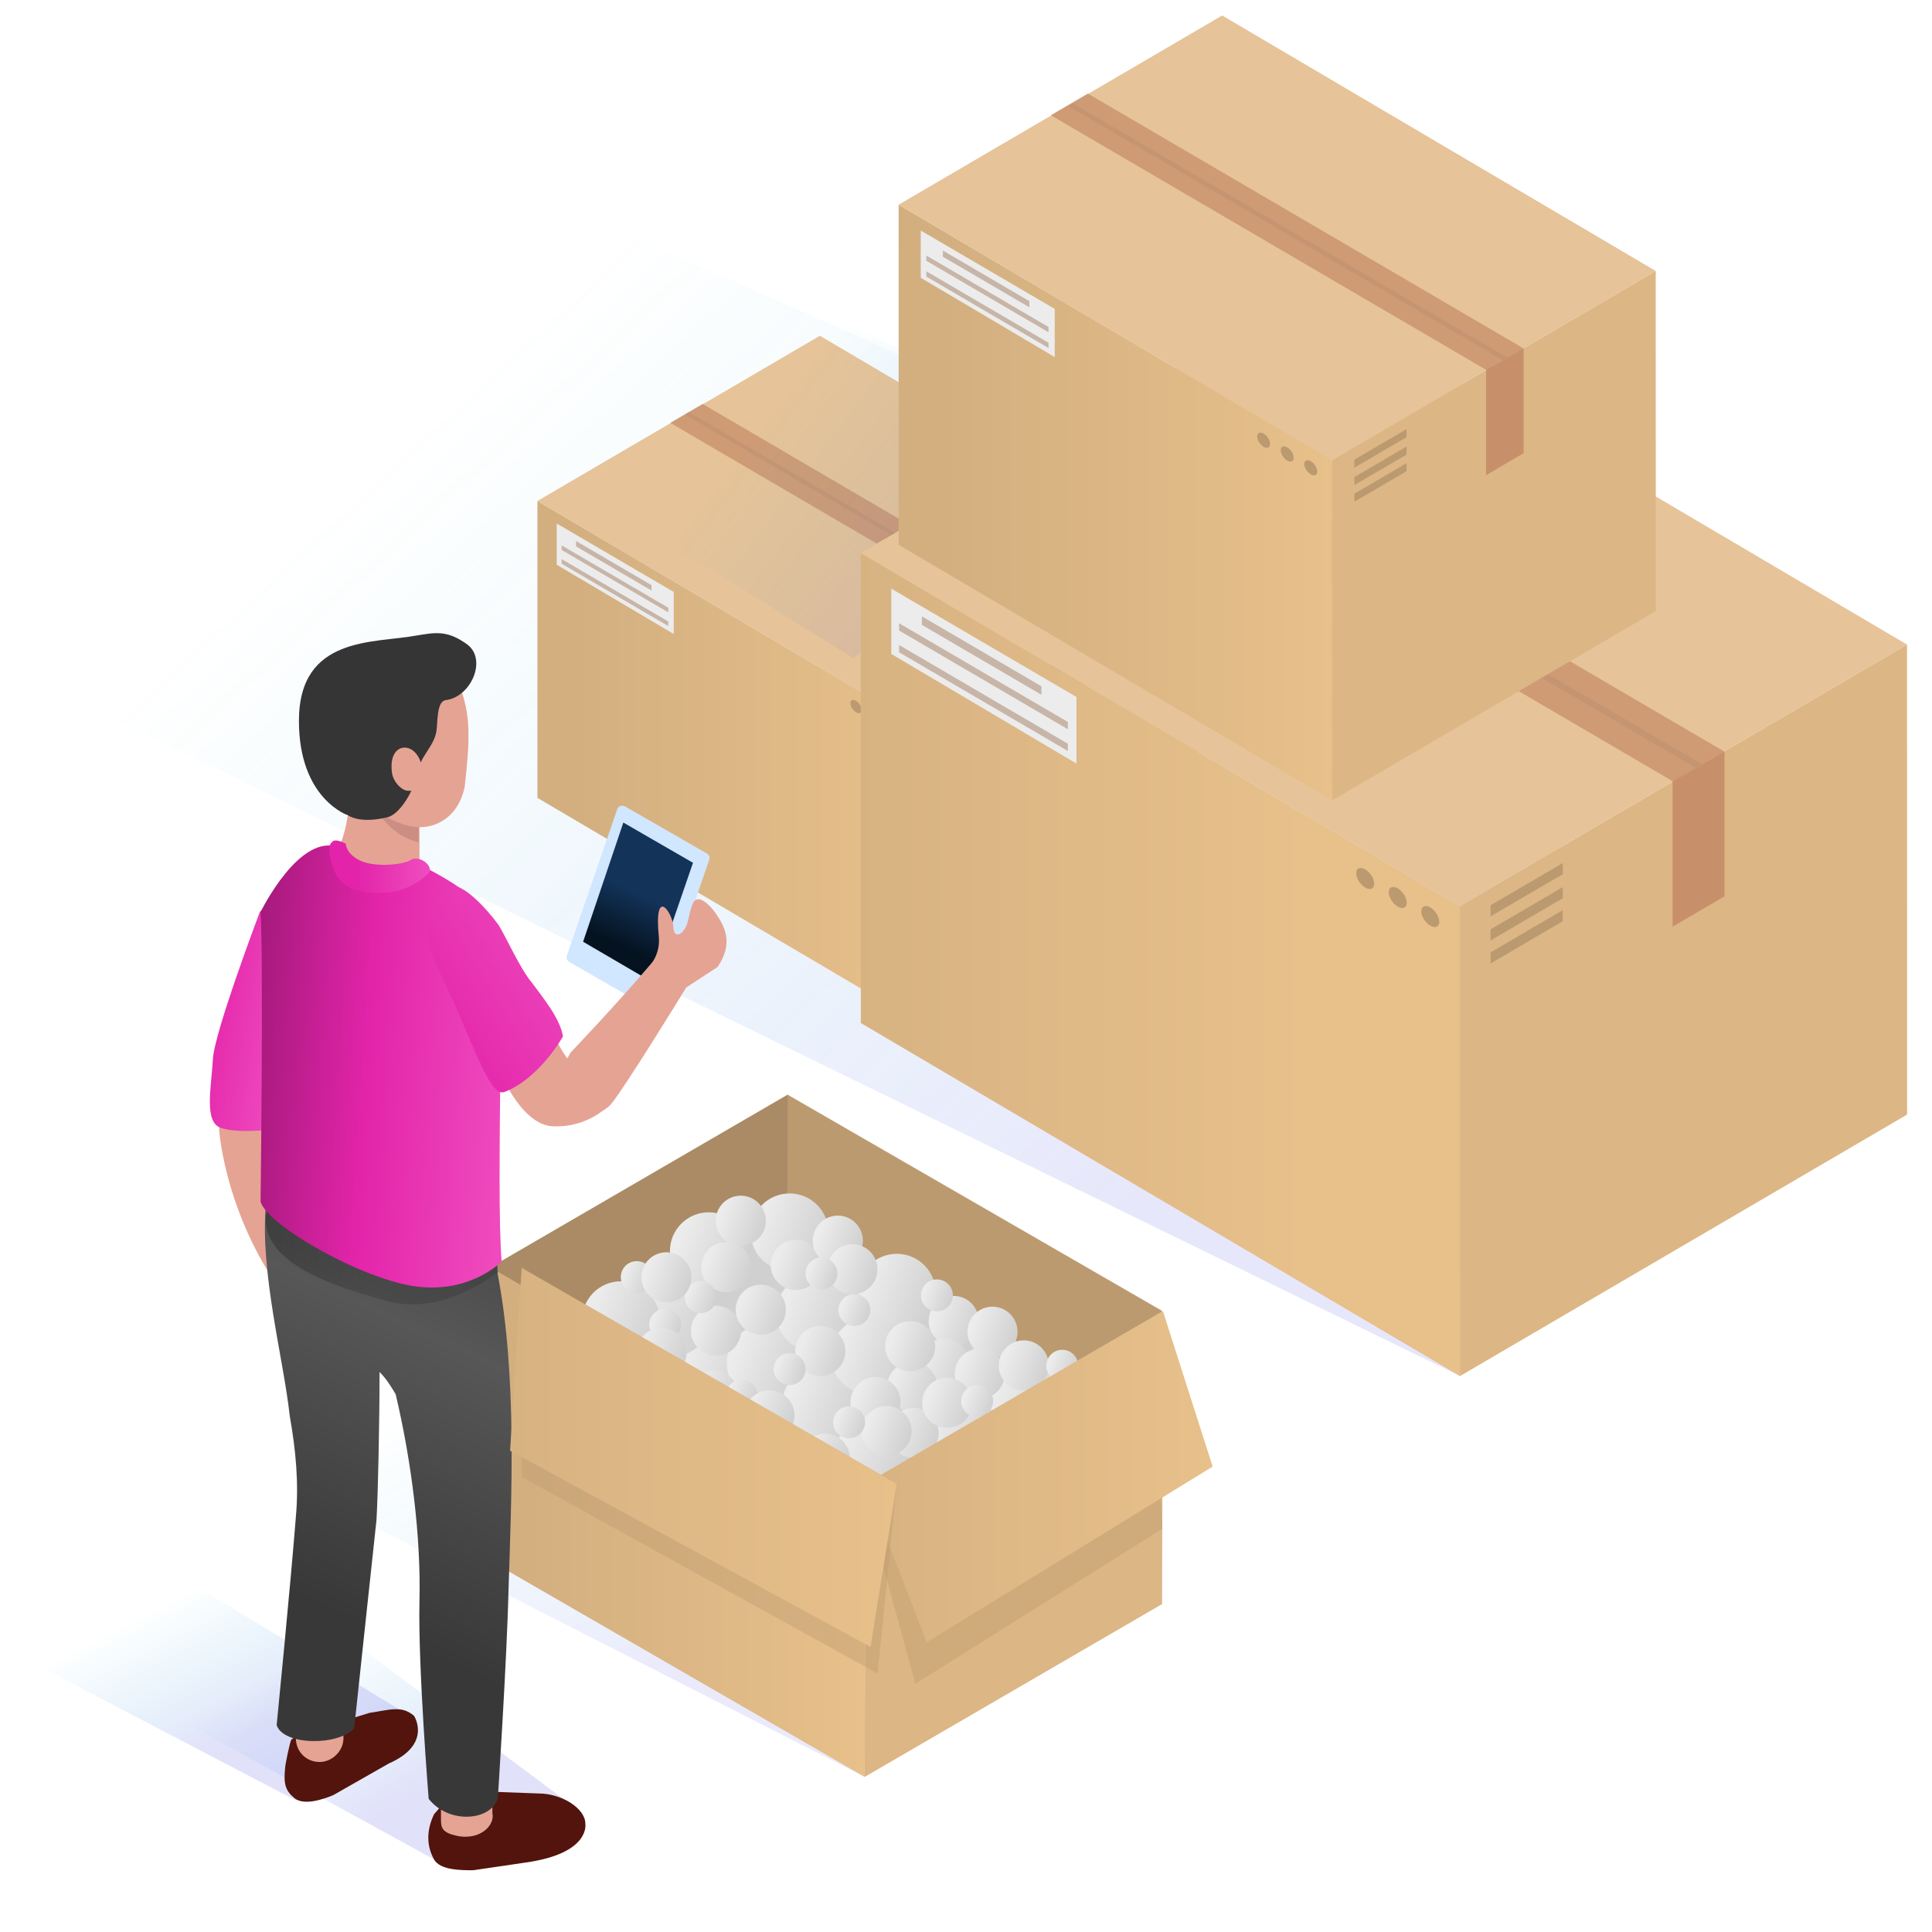 <svg width="200" height="200" viewBox="0 0 200 200" fill="none" xmlns="http://www.w3.org/2000/svg">
<g clip-path="url(#clip0)">
<path opacity="0.8" d="M164.968 68.496L54.538 19.638L-5.566 65.899L151.133 142.455L164.968 68.496Z" fill="url(#paint0_linear)"/>
<path d="M55.633 51.86L55.637 82.598L94.819 105.69L94.814 74.952L55.633 51.86Z" fill="url(#paint1_linear)"/>
<path d="M94.814 74.953L94.819 105.691L124.062 88.587L124.057 57.85L94.814 74.953Z" fill="#DCB684"/>
<path d="M55.633 51.861L94.814 74.953L124.057 57.85L84.875 34.758L55.633 51.861Z" fill="#E6C398"/>
<path opacity="0.7" d="M72.729 41.815L112.115 64.85V74.312L108.728 76.293V66.782L69.384 43.77L72.729 41.815Z" fill="#C48B67"/>
<path opacity="0.2" d="M110.249 65.926L70.918 42.921L71.335 42.677L110.666 65.682L110.249 65.926Z" fill="#A37F65"/>
<path d="M57.632 58.463L69.74 65.63V61.276L57.632 54.194V58.463Z" fill="#ECECEC"/>
<path opacity="0.5" d="M112.115 64.851V74.313L108.728 76.294V66.782L112.115 64.851Z" fill="#C48B67"/>
<path d="M92.37 75.636C92.533 76.016 92.893 76.324 93.174 76.324C93.456 76.324 93.552 76.016 93.389 75.636C93.226 75.256 92.866 74.947 92.585 74.947C92.304 74.948 92.208 75.256 92.37 75.636Z" fill="#BC9A70"/>
<path d="M90.242 74.391C90.405 74.771 90.765 75.079 91.046 75.079C91.327 75.079 91.424 74.771 91.261 74.391C91.098 74.011 90.738 73.703 90.457 73.703C90.176 73.703 90.079 74.011 90.242 74.391Z" fill="#BC9A70"/>
<path d="M88.113 73.146C88.275 73.526 88.636 73.835 88.917 73.835C89.198 73.835 89.295 73.527 89.132 73.146C88.969 72.766 88.609 72.458 88.328 72.458C88.047 72.458 87.951 72.766 88.113 73.146Z" fill="#BC9A70"/>
<path opacity="0.5" d="M58.14 56.456L69.18 62.913V63.388L58.14 56.93V56.456ZM58.14 57.879L69.18 64.336V64.811L58.14 58.354V57.879ZM59.635 56.007L67.448 60.577V61.132L59.635 56.562V56.007Z" fill="#A37F65"/>
<path d="M101.541 72.14L96.822 74.9V75.626L101.541 72.866V72.14Z" fill="#BC9A70"/>
<path d="M101.541 73.714L96.822 76.474V77.2L101.541 74.44V73.714Z" fill="#BC9A70"/>
<path d="M101.541 75.219L96.822 77.979V78.705L101.541 75.945V75.219Z" fill="#BC9A70"/>
<path opacity="0.5" d="M119.246 47.688L78.752 29.689L53.005 46.188L88.299 68.106L119.246 47.688Z" fill="url(#paint2_linear)"/>
<path d="M89.102 57.246L89.11 105.902L151.132 142.454L151.125 93.798L89.102 57.246Z" fill="url(#paint3_linear)"/>
<path d="M151.125 93.798L151.132 142.454L197.422 115.38L197.415 66.725L151.125 93.798Z" fill="#DCB684"/>
<path d="M89.102 57.246L151.125 93.798L197.415 66.725L135.392 30.172L89.102 57.246Z" fill="#E6C398"/>
<path opacity="0.7" d="M116.165 41.343L178.511 77.808V92.786L173.149 95.921V80.865L110.871 44.439L116.165 41.343Z" fill="#C48B67"/>
<path opacity="0.2" d="M175.557 79.509L113.298 43.094L113.958 42.708L176.217 79.123L175.557 79.509Z" fill="#A37F65"/>
<path d="M92.268 67.697L111.434 79.043V72.15L92.268 60.94V67.697Z" fill="#ECECEC"/>
<path opacity="0.5" d="M178.511 77.807V92.786L173.149 95.921V80.865L178.511 77.807Z" fill="#C48B67"/>
<path d="M147.256 94.88C147.513 95.482 148.083 95.97 148.529 95.97C148.975 95.97 149.127 95.482 148.87 94.88C148.613 94.278 148.043 93.79 147.597 93.79C147.151 93.79 146.999 94.278 147.256 94.88Z" fill="#BC9A70"/>
<path d="M143.887 92.908C144.144 93.51 144.714 93.998 145.16 93.998C145.606 93.998 145.758 93.51 145.501 92.908C145.244 92.306 144.674 91.818 144.228 91.818C143.782 91.818 143.629 92.306 143.887 92.908Z" fill="#BC9A70"/>
<path d="M140.518 90.939C140.775 91.541 141.345 92.029 141.791 92.029C142.237 92.029 142.389 91.541 142.132 90.939C141.875 90.337 141.305 89.849 140.859 89.849C140.413 89.849 140.26 90.337 140.518 90.939Z" fill="#BC9A70"/>
<path opacity="0.5" d="M93.072 64.518L110.547 74.739V75.49L93.072 65.269V64.518ZM93.072 66.772L110.547 76.993V77.744L93.072 67.523V66.772ZM95.438 63.809L107.805 71.042V71.921L95.438 64.688V63.809Z" fill="#A37F65"/>
<path d="M161.773 89.346L154.303 93.715V94.864L161.773 90.495V89.346Z" fill="#BC9A70"/>
<path d="M161.773 91.837L154.303 96.206V97.355L161.773 92.986V91.837Z" fill="#BC9A70"/>
<path d="M161.773 94.22L154.303 98.589V99.738L161.773 95.369V94.22Z" fill="#BC9A70"/>
<path d="M93.025 21.192L93.03 56.399L137.91 82.849L137.904 47.641L93.025 21.192Z" fill="url(#paint4_linear)"/>
<path d="M137.904 47.642L137.91 82.85L171.405 63.259L171.4 28.052L137.904 47.642Z" fill="#DCB684"/>
<path d="M93.025 21.193L137.904 47.642L171.4 28.052L126.52 1.602L93.025 21.193Z" fill="#E6C398"/>
<path opacity="0.7" d="M112.607 9.686L157.721 36.071V46.91L153.841 49.178V38.283L108.776 11.925L112.607 9.686Z" fill="#C48B67"/>
<path opacity="0.2" d="M155.583 37.302L110.533 10.953L111.01 10.673L156.061 37.023L155.583 37.302Z" fill="#A37F65"/>
<path d="M95.315 28.754L109.184 36.964V31.977L95.315 23.865V28.754Z" fill="#ECECEC"/>
<path opacity="0.5" d="M157.721 36.07V46.908L153.841 49.177V38.283L157.721 36.07Z" fill="#C48B67"/>
<path d="M135.105 48.424C135.291 48.86 135.704 49.213 136.026 49.213C136.349 49.213 136.459 48.86 136.273 48.424C136.087 47.988 135.674 47.635 135.352 47.635C135.029 47.635 134.919 47.988 135.105 48.424Z" fill="#BC9A70"/>
<path d="M132.667 46.998C132.853 47.434 133.266 47.787 133.588 47.787C133.91 47.787 134.021 47.434 133.835 46.998C133.649 46.562 133.236 46.209 132.914 46.209C132.591 46.209 132.481 46.562 132.667 46.998Z" fill="#BC9A70"/>
<path d="M130.229 45.572C130.415 46.008 130.828 46.361 131.15 46.361C131.472 46.361 131.583 46.008 131.397 45.572C131.211 45.136 130.798 44.783 130.476 44.783C130.153 44.783 130.043 45.137 130.229 45.572Z" fill="#BC9A70"/>
<path opacity="0.5" d="M95.897 26.454L108.542 33.85V34.394L95.897 26.998V26.454ZM95.897 28.085L108.542 35.481V36.025L95.897 28.629V28.085ZM97.61 25.941L106.559 31.175V31.811L97.61 26.577V25.941Z" fill="#A37F65"/>
<path d="M145.609 44.421L140.203 47.583V48.414L145.609 45.252V44.421Z" fill="#BC9A70"/>
<path d="M145.609 46.223L140.203 49.385V50.216L145.609 47.054V46.223Z" fill="#BC9A70"/>
<path d="M145.609 47.946L140.203 51.108V51.939L145.609 48.777V47.946Z" fill="#BC9A70"/>
<path d="M67.413 104.459L58.921 99.572C58.681 99.412 58.601 99.171 58.681 98.931L63.888 83.79C63.968 83.47 64.369 83.309 64.689 83.47L73.181 88.357C73.421 88.517 73.501 88.758 73.421 88.998L68.214 104.139C68.053 104.539 67.733 104.699 67.413 104.459Z" fill="#D1E6FF"/>
<path d="M67.493 101.655L60.363 97.489L64.528 85.151L71.739 89.317L67.493 101.655Z" fill="url(#paint5_linear)"/>
<path opacity="0.7" d="M98.865 130.531L55.361 104.398L11.891 144.366L89.508 183.944L98.865 130.531Z" fill="url(#paint6_linear)"/>
<path d="M120.262 135.68L120.176 166.008L81.434 143.639L81.52 113.312L120.262 135.68Z" fill="#BC9A70"/>
<path d="M81.543 113.312L81.457 143.639L50.669 161.531L50.755 131.204L81.543 113.312Z" fill="#AA8B65"/>
<path d="M120.168 147.49L89.38 165.382L50.637 143.014L81.425 125.122L120.168 147.49Z" fill="#D0D0D0"/>
<path d="M73.565 147.287C75.785 147.287 77.585 145.487 77.585 143.267C77.585 141.047 75.785 139.247 73.565 139.247C71.345 139.247 69.545 141.047 69.545 143.267C69.545 145.487 71.345 147.287 73.565 147.287Z" fill="url(#paint7_linear)"/>
<path d="M79.256 145.116C81.476 145.116 83.276 143.316 83.276 141.096C83.276 138.876 81.476 137.076 79.256 137.076C77.036 137.076 75.236 138.876 75.236 141.096C75.236 143.316 77.036 145.116 79.256 145.116Z" fill="url(#paint8_linear)"/>
<path d="M84.947 149.517C87.167 149.517 88.967 147.717 88.967 145.497C88.967 143.276 87.167 141.477 84.947 141.477C82.727 141.477 80.927 143.276 80.927 145.497C80.927 147.717 82.727 149.517 84.947 149.517Z" fill="url(#paint9_linear)"/>
<path d="M84.36 139.953C86.58 139.953 88.38 138.153 88.38 135.933C88.38 133.713 86.58 131.913 84.36 131.913C82.14 131.913 80.34 133.713 80.34 135.933C80.34 138.153 82.14 139.953 84.36 139.953Z" fill="url(#paint10_linear)"/>
<path d="M92.841 137.833C95.061 137.833 96.861 136.033 96.861 133.813C96.861 131.593 95.061 129.793 92.841 129.793C90.621 129.793 88.821 131.593 88.821 133.813C88.821 136.033 90.621 137.833 92.841 137.833Z" fill="url(#paint11_linear)"/>
<path d="M81.738 131.584C83.958 131.584 85.758 129.784 85.758 127.564C85.758 125.344 83.958 123.544 81.738 123.544C79.518 123.544 77.718 125.344 77.718 127.564C77.718 129.784 79.518 131.584 81.738 131.584Z" fill="url(#paint12_linear)"/>
<path d="M69.519 140.455C71.739 140.455 73.539 138.655 73.539 136.435C73.539 134.215 71.739 132.415 69.519 132.415C67.299 132.415 65.499 134.215 65.499 136.435C65.499 138.655 67.299 140.455 69.519 140.455Z" fill="url(#paint13_linear)"/>
<path d="M73.369 133.537C75.589 133.537 77.389 131.737 77.389 129.517C77.389 127.297 75.589 125.497 73.369 125.497C71.149 125.497 69.349 127.297 69.349 129.517C69.349 131.737 71.149 133.537 73.369 133.537Z" fill="url(#paint14_linear)"/>
<path d="M64.274 140.679C66.494 140.679 68.294 138.879 68.294 136.659C68.294 134.438 66.494 132.639 64.274 132.639C62.054 132.639 60.254 134.438 60.254 136.659C60.254 138.879 62.054 140.679 64.274 140.679Z" fill="url(#paint15_linear)"/>
<path d="M90.051 144.353C92.271 144.353 94.071 142.554 94.071 140.333C94.071 138.113 92.271 136.313 90.051 136.313C87.831 136.313 86.031 138.113 86.031 140.333C86.031 142.554 87.831 144.353 90.051 144.353Z" fill="url(#paint16_linear)"/>
<path d="M99.672 152.407C101.892 152.407 103.692 150.607 103.692 148.387C103.692 146.167 101.892 144.367 99.672 144.367C97.452 144.367 95.652 146.167 95.652 148.387C95.652 150.607 97.452 152.407 99.672 152.407Z" fill="url(#paint17_linear)"/>
<path d="M90.051 155.257C92.271 155.257 94.071 153.457 94.071 151.237C94.071 149.017 92.271 147.217 90.051 147.217C87.831 147.217 86.031 149.017 86.031 151.237C86.031 153.457 87.831 155.257 90.051 155.257Z" fill="url(#paint18_linear)"/>
<path d="M106.443 148.701C108.663 148.701 110.463 146.901 110.463 144.681C110.463 142.461 108.663 140.661 106.443 140.661C104.223 140.661 102.423 142.461 102.423 144.681C102.423 146.901 104.223 148.701 106.443 148.701Z" fill="url(#paint19_linear)"/>
<path d="M84.915 142.458C86.347 142.458 87.509 141.296 87.509 139.864C87.509 138.431 86.347 137.27 84.915 137.27C83.482 137.27 82.321 138.431 82.321 139.864C82.321 141.296 83.482 142.458 84.915 142.458Z" fill="url(#paint20_linear)"/>
<path d="M81.74 143.377C82.652 143.377 83.392 142.638 83.392 141.725C83.392 140.813 82.652 140.073 81.74 140.073C80.828 140.073 80.088 140.813 80.088 141.725C80.088 142.638 80.828 143.377 81.74 143.377Z" fill="url(#paint21_linear)"/>
<path d="M88.441 137.261C89.353 137.261 90.093 136.521 90.093 135.609C90.093 134.697 89.353 133.957 88.441 133.957C87.528 133.957 86.789 134.697 86.789 135.609C86.789 136.521 87.528 137.261 88.441 137.261Z" fill="url(#paint22_linear)"/>
<path d="M74.12 140.346C75.552 140.346 76.714 139.185 76.714 137.752C76.714 136.32 75.552 135.158 74.12 135.158C72.687 135.158 71.526 136.32 71.526 137.752C71.526 139.185 72.687 140.346 74.12 140.346Z" fill="url(#paint23_linear)"/>
<path d="M73.897 147.097C75.33 147.097 76.491 145.936 76.491 144.503C76.491 143.071 75.33 141.909 73.897 141.909C72.464 141.909 71.303 143.071 71.303 144.503C71.303 145.936 72.464 147.097 73.897 147.097Z" fill="url(#paint24_linear)"/>
<path d="M75.18 133.762C76.613 133.762 77.774 132.601 77.774 131.168C77.774 129.736 76.613 128.574 75.18 128.574C73.747 128.574 72.586 129.736 72.586 131.168C72.586 132.601 73.747 133.762 75.18 133.762Z" fill="url(#paint25_linear)"/>
<path d="M76.686 128.964C78.118 128.964 79.28 127.803 79.28 126.37C79.28 124.938 78.118 123.776 76.686 123.776C75.253 123.776 74.092 124.938 74.092 126.37C74.092 127.803 75.253 128.964 76.686 128.964Z" fill="url(#paint26_linear)"/>
<path d="M78.755 138.175C80.188 138.175 81.349 137.014 81.349 135.581C81.349 134.149 80.188 132.987 78.755 132.987C77.322 132.987 76.161 134.149 76.161 135.581C76.161 137.014 77.322 138.175 78.755 138.175Z" fill="url(#paint27_linear)"/>
<path d="M82.377 133.539C83.81 133.539 84.971 132.377 84.971 130.945C84.971 129.512 83.81 128.351 82.377 128.351C80.944 128.351 79.783 129.512 79.783 130.945C79.783 132.377 80.944 133.539 82.377 133.539Z" fill="url(#paint28_linear)"/>
<path d="M86.729 131.028C88.162 131.028 89.323 129.866 89.323 128.434C89.323 127.001 88.162 125.84 86.729 125.84C85.296 125.84 84.135 127.001 84.135 128.434C84.135 129.866 85.296 131.028 86.729 131.028Z" fill="url(#paint29_linear)"/>
<path d="M98.725 139.341C100.157 139.341 101.319 138.18 101.319 136.747C101.319 135.315 100.157 134.153 98.725 134.153C97.292 134.153 96.131 135.315 96.131 136.747C96.131 138.18 97.292 139.341 98.725 139.341Z" fill="url(#paint30_linear)"/>
<path d="M97.777 143.749C99.21 143.749 100.371 142.587 100.371 141.155C100.371 139.722 99.21 138.561 97.777 138.561C96.344 138.561 95.183 139.722 95.183 141.155C95.183 142.587 96.344 143.749 97.777 143.749Z" fill="url(#paint31_linear)"/>
<path d="M102.742 140.457C104.175 140.457 105.336 139.295 105.336 137.863C105.336 136.43 104.175 135.269 102.742 135.269C101.309 135.269 100.148 136.43 100.148 137.863C100.148 139.295 101.309 140.457 102.742 140.457Z" fill="url(#paint32_linear)"/>
<path d="M88.24 133.99C89.673 133.99 90.834 132.828 90.834 131.396C90.834 129.963 89.673 128.802 88.24 128.802C86.807 128.802 85.646 129.963 85.646 131.396C85.646 132.828 86.807 133.99 88.24 133.99Z" fill="url(#paint33_linear)"/>
<path d="M94.435 146.152C95.867 146.152 97.029 144.99 97.029 143.558C97.029 142.125 95.867 140.964 94.435 140.964C93.002 140.964 91.841 142.125 91.841 143.558C91.841 144.99 93.002 146.152 94.435 146.152Z" fill="url(#paint34_linear)"/>
<path d="M90.638 147.739C92.071 147.739 93.232 146.577 93.232 145.145C93.232 143.712 92.071 142.551 90.638 142.551C89.205 142.551 88.044 143.712 88.044 145.145C88.044 146.577 89.205 147.739 90.638 147.739Z" fill="url(#paint35_linear)"/>
<path d="M85.393 153.597C86.825 153.597 87.987 152.436 87.987 151.003C87.987 149.571 86.825 148.409 85.393 148.409C83.96 148.409 82.799 149.571 82.799 151.003C82.799 152.436 83.96 153.597 85.393 153.597Z" fill="url(#paint36_linear)"/>
<path d="M94.577 150.927C96.01 150.927 97.171 149.766 97.171 148.333C97.171 146.901 96.01 145.739 94.577 145.739C93.144 145.739 91.983 146.901 91.983 148.333C91.983 149.766 93.144 150.927 94.577 150.927Z" fill="url(#paint37_linear)"/>
<path d="M91.778 150.732C93.21 150.732 94.372 149.571 94.372 148.138C94.372 146.705 93.21 145.544 91.778 145.544C90.345 145.544 89.184 146.705 89.184 148.138C89.184 149.571 90.345 150.732 91.778 150.732Z" fill="url(#paint38_linear)"/>
<path d="M94.221 141.948C95.654 141.948 96.815 140.786 96.815 139.354C96.815 137.921 95.654 136.76 94.221 136.76C92.788 136.76 91.627 137.921 91.627 139.354C91.627 140.786 92.788 141.948 94.221 141.948Z" fill="url(#paint39_linear)"/>
<path d="M101.419 144.798C102.852 144.798 104.013 143.637 104.013 142.204C104.013 140.772 102.852 139.61 101.419 139.61C99.986 139.61 98.825 140.772 98.825 142.204C98.825 143.637 99.986 144.798 101.419 144.798Z" fill="url(#paint40_linear)"/>
<path d="M98.05 147.81C99.482 147.81 100.644 146.649 100.644 145.216C100.644 143.783 99.482 142.622 98.05 142.622C96.617 142.622 95.456 143.783 95.456 145.216C95.456 146.649 96.617 147.81 98.05 147.81Z" fill="url(#paint41_linear)"/>
<path d="M105.98 143.943C107.413 143.943 108.574 142.782 108.574 141.349C108.574 139.916 107.413 138.755 105.98 138.755C104.547 138.755 103.386 139.916 103.386 141.349C103.386 142.782 104.547 143.943 105.98 143.943Z" fill="url(#paint42_linear)"/>
<path d="M85.037 133.485C85.949 133.485 86.689 132.745 86.689 131.833C86.689 130.92 85.949 130.181 85.037 130.181C84.125 130.181 83.385 130.92 83.385 131.833C83.385 132.745 84.125 133.485 85.037 133.485Z" fill="url(#paint43_linear)"/>
<path d="M72.539 135.931C73.451 135.931 74.191 135.191 74.191 134.279C74.191 133.367 73.451 132.627 72.539 132.627C71.627 132.627 70.887 133.367 70.887 134.279C70.887 135.191 71.627 135.931 72.539 135.931Z" fill="url(#paint44_linear)"/>
<path d="M101.152 146.675C102.064 146.675 102.804 145.935 102.804 145.023C102.804 144.111 102.064 143.371 101.152 143.371C100.24 143.371 99.5 144.111 99.5 145.023C99.5 145.935 100.24 146.675 101.152 146.675Z" fill="url(#paint45_linear)"/>
<path d="M96.989 135.75C97.901 135.75 98.641 135.011 98.641 134.098C98.641 133.186 97.901 132.446 96.989 132.446C96.076 132.446 95.337 133.186 95.337 134.098C95.337 135.011 96.076 135.75 96.989 135.75Z" fill="url(#paint46_linear)"/>
<path d="M109.966 143.036C110.878 143.036 111.618 142.297 111.618 141.384C111.618 140.472 110.878 139.732 109.966 139.732C109.054 139.732 108.314 140.472 108.314 141.384C108.314 142.297 109.054 143.036 109.966 143.036Z" fill="url(#paint47_linear)"/>
<path d="M87.894 148.887C88.806 148.887 89.546 148.147 89.546 147.235C89.546 146.323 88.806 145.583 87.894 145.583C86.982 145.583 86.242 146.323 86.242 147.235C86.242 148.147 86.982 148.887 87.894 148.887Z" fill="url(#paint48_linear)"/>
<path d="M76.762 146.131C77.674 146.131 78.414 145.392 78.414 144.479C78.414 143.567 77.674 142.827 76.762 142.827C75.85 142.827 75.11 143.567 75.11 144.479C75.11 145.392 75.85 146.131 76.762 146.131Z" fill="url(#paint49_linear)"/>
<path d="M68.854 138.782C69.766 138.782 70.506 138.042 70.506 137.13C70.506 136.217 69.766 135.478 68.854 135.478C67.942 135.478 67.202 136.217 67.202 137.13C67.202 138.042 67.942 138.782 68.854 138.782Z" fill="url(#paint50_linear)"/>
<path d="M65.918 133.856C66.83 133.856 67.57 133.116 67.57 132.204C67.57 131.291 66.83 130.552 65.918 130.552C65.005 130.552 64.266 131.291 64.266 132.204C64.266 133.116 65.005 133.856 65.918 133.856Z" fill="url(#paint51_linear)"/>
<path d="M68.987 134.822C70.419 134.822 71.581 133.66 71.581 132.228C71.581 130.795 70.419 129.634 68.987 129.634C67.554 129.634 66.393 130.795 66.393 132.228C66.393 133.66 67.554 134.822 68.987 134.822Z" fill="url(#paint52_linear)"/>
<path d="M68.484 142.633C69.916 142.633 71.078 141.472 71.078 140.039C71.078 138.607 69.916 137.445 68.484 137.445C67.051 137.445 65.89 138.607 65.89 140.039C65.89 141.472 67.051 142.633 68.484 142.633Z" fill="url(#paint53_linear)"/>
<path d="M79.651 149.11C81.084 149.11 82.245 147.949 82.245 146.516C82.245 145.083 81.084 143.922 79.651 143.922C78.218 143.922 77.057 145.083 77.057 146.516C77.057 147.949 78.218 149.11 79.651 149.11Z" fill="url(#paint54_linear)"/>
<path d="M120.383 135.726L120.297 166.054L89.509 183.946L89.595 153.618L120.383 135.726Z" fill="#DCB684"/>
<path d="M89.595 153.617L89.509 183.945L50.637 161.503L50.755 131.204L89.595 153.617Z" fill="url(#paint55_linear)"/>
<path opacity="0.4" d="M89.552 155.212L94.752 174.309L120.34 158.242L119.537 143.611L89.595 153.617L89.552 155.212Z" fill="#BC9A70"/>
<path d="M89.595 153.618L95.936 170.015L125.533 151.819L120.383 135.726L89.595 153.618Z" fill="url(#paint56_linear)"/>
<path d="M50.766 131.249L46.656 147.937C46.639 148.005 46.714 148.058 46.772 148.02L50.766 145.47V131.249Z" fill="url(#paint57_linear)"/>
<path d="M22.679 116.91C22.679 116.91 23.156 124.54 28.243 132.408L29.912 124.381L28.958 114.128C29.037 113.969 22.679 114.605 22.679 116.91Z" fill="#E5A394"/>
<path d="M59.478 187.09L22.282 159.352L8.294 172.387L45.967 193.052L59.478 187.09Z" fill="url(#paint58_linear)"/>
<path d="M41.913 177.314L6.704 155.934L-8 166.187L30.627 186.375L41.913 177.314Z" fill="url(#paint59_linear)"/>
<path d="M38.257 177.314L30.786 179.619L30.15 180.096C29.991 180.414 29.514 182.719 29.514 183.037C29.355 184.627 29.514 185.342 30.468 186.137C31.422 186.932 33.409 186.296 34.521 185.819L40.244 182.56C44.774 180.573 42.867 177.632 42.867 177.632C41.595 176.519 40.403 176.996 38.257 177.314Z" fill="#52140C"/>
<path d="M55.743 185.659L47.08 185.341L44.934 187.805C44.139 189.474 44.139 191.064 44.934 192.494C45.57 193.607 47.716 193.607 48.987 193.607L54.392 192.812C61.227 191.858 60.591 188.759 60.591 188.759C60.591 187.249 58.206 185.659 55.743 185.659Z" fill="#52140C"/>
<path d="M49.543 189.871C49.543 189.871 48.589 190.348 47.238 190.03C45.807 189.712 45.648 189.235 45.648 188.361V183.831C45.648 183.036 46.284 182.241 47.238 182.241H49.384C50.179 182.241 50.974 182.877 50.974 183.831V187.726C51.133 188.44 50.656 189.394 49.543 189.871Z" fill="#E5A394"/>
<path d="M33.091 182.401C31.66 182.401 30.627 181.288 30.627 179.937V177.473C30.627 176.042 31.74 175.009 33.091 175.009C34.522 175.009 35.555 176.122 35.555 177.473V179.937C35.555 181.288 34.363 182.401 33.091 182.401Z" fill="#E5A394"/>
<path d="M29.991 146.555C29.355 140.674 26.891 131.692 27.527 124.698C27.686 123.029 28.481 121.757 30.309 120.804C36.508 118.181 44.297 122.632 48.748 125.891C49.225 126.368 50.417 125.096 50.735 125.732C51.053 126.368 51.53 131.613 51.53 131.931C53.517 142.343 52.961 154.742 52.643 164.518C52.484 171.671 51.53 186.216 51.53 186.216C50.735 188.521 46.443 188.839 44.377 186.216C44.377 186.216 43.264 172.546 43.423 165.71C43.582 159.193 42.628 151.404 40.959 144.33C40.482 143.535 40.005 142.74 39.29 142.025C39.29 147.271 39.131 154.742 38.972 157.365C38.177 164.677 36.667 178.904 36.667 178.904C35.077 180.732 29.355 180.732 28.64 178.586C28.64 178.586 30.071 164.121 30.627 157.047C30.945 153.55 30.627 150.132 29.991 146.555Z" fill="url(#paint60_linear)"/>
<path d="M26.891 94.417C26.891 94.417 22.202 106.816 22.043 109.598C21.884 112.539 21.089 116.115 22.838 116.751C24.666 117.387 28.243 116.91 28.243 116.91C28.243 116.91 29.674 98.312 29.197 96.007C28.878 93.702 28.719 92.43 26.891 94.417Z" fill="url(#paint61_linear)"/>
<path d="M59.075 108.949C59.075 108.949 63.881 103.919 67.432 99.726C67.959 99.104 68.302 98.018 68.206 97.04C67.667 91.547 69.652 94.537 69.696 95.892C69.743 97.367 70.819 96.7 71.155 95.538C71.444 94.54 71.579 93.307 72.106 93.119C72.633 92.93 73.569 93.667 74.378 94.984C74.989 95.979 75.942 97.68 74.281 100.106L71.04 102.222C71.04 102.222 64.656 112.647 63.233 114.323C61.653 116.024 59.412 115.094 58.848 113.574C58.229 112.223 57.74 111.174 59.075 108.949Z" fill="#E5A394"/>
<path d="M63.476 113.965C63.476 113.965 61.274 116.811 57.134 116.587C52.981 116.284 50.363 107.446 50.363 107.446L56.234 104.899C56.234 104.899 58.498 110.011 59.205 109.898C59.833 109.797 63.476 113.965 63.476 113.965Z" fill="#E5A394"/>
<path d="M34.521 88.853C36.667 85.276 36.111 80.508 36.111 80.508L43.423 82.813V90.125C43.185 91.079 32.296 92.748 34.521 88.853Z" fill="#E5A394"/>
<path d="M43.344 87.183C43.344 87.183 41.198 86.865 39.449 84.56L39.767 83.606L43.344 85.196V87.183Z" fill="#CC8E83"/>
<path d="M37.621 68.108C37.621 68.108 32.534 65.008 32.932 73.354C33.25 79.077 36.509 83.448 41.595 85.276C44.536 86.389 47.477 84.799 48.112 81.382C48.589 77.011 48.907 73.752 47.317 70.493C47.317 67.075 45.012 68.347 40.8 68.506L37.621 68.108Z" fill="#E5A394"/>
<path d="M36.032 84.402C36.032 84.402 30.945 82.733 30.945 74.626C30.945 65.804 38.734 66.599 43.026 65.804C45.013 65.486 46.285 65.168 48.431 66.758C50.418 68.348 48.749 72.163 46.126 72.481C45.172 72.64 45.331 74.786 45.172 75.74C44.854 77.409 43.503 78.204 43.185 80.111C42.867 81.78 41.357 84.482 39.926 84.641C37.144 85.277 36.032 84.402 36.032 84.402Z" fill="#353535"/>
<path opacity="0.4" d="M51.53 131.693C51.53 131.693 45.807 136.382 39.926 134.634C31.978 132.488 27.209 129.945 27.527 125.812C27.845 122.394 51.45 127.799 51.45 127.799L51.53 131.693Z" fill="url(#paint62_linear)"/>
<path d="M43.662 79.395C43.821 80.826 43.344 81.7 42.549 81.859C42.39 81.859 42.39 81.859 42.231 81.859C41.595 81.859 40.641 80.905 40.562 79.872C40.403 78.441 40.88 77.567 41.675 77.408C42.708 77.249 43.503 78.283 43.662 79.395Z" fill="#E5A394"/>
<path d="M43.344 89.488C43.344 89.488 50.179 92.588 51.292 95.846C52.405 98.946 51.292 122.392 51.928 130.579C51.928 130.579 48.828 133.838 43.265 133.202C37.702 132.566 27.608 126.844 26.972 124.38C26.972 124.38 27.29 99.423 26.972 94.416C26.972 94.416 31.025 86.071 35.158 87.74C35.158 87.74 34.522 90.045 37.781 90.522C41.198 91.157 43.344 89.488 43.344 89.488Z" fill="url(#paint63_linear)"/>
<path d="M58.279 107.289C58.279 107.289 55.849 111.659 52.207 113.045C50.609 113.622 48.952 107.725 45.216 99.951C42.691 94.72 45.913 91.711 47.05 91.771C48.174 91.753 50.392 94.055 51.635 95.788C52.513 97.258 53.86 100.294 55.053 101.713C55.984 103.013 57.966 105.327 58.279 107.289Z" fill="url(#paint64_linear)"/>
<path d="M44.456 90.283C44.456 90.283 42.787 92.27 39.767 92.429C36.747 92.588 35.237 91.634 34.68 90.283C34.044 88.852 33.885 87.501 34.362 87.183C34.68 86.706 35.793 87.342 35.793 87.342C35.793 87.342 35.793 88.455 37.462 89.17C39.131 89.806 41.833 89.488 42.549 89.011C43.344 88.534 44.774 89.488 44.456 90.283Z" fill="url(#paint65_linear)"/>
<path opacity="0.4" d="M53.993 131.205L54 152.889L90.848 173.247L92.833 153.618L53.993 131.205Z" fill="#BC9A70"/>
<path d="M54.004 131.25L52.804 150.177L90.122 170.491L92.833 153.618L54.004 131.25Z" fill="url(#paint66_linear)"/>
</g>
<defs>
<linearGradient id="paint0_linear" x1="44.924" y1="29.571" x2="148.805" y2="141.963" gradientUnits="userSpaceOnUse">
<stop offset="0.063" stop-color="#00B0DA" stop-opacity="0"/>
<stop offset="0.776" stop-color="#6C68E5" stop-opacity="0.2"/>
</linearGradient>
<linearGradient id="paint1_linear" x1="55.633" y1="78.775" x2="94.819" y2="78.775" gradientUnits="userSpaceOnUse">
<stop offset="0.101" stop-color="#D3AF80"/>
<stop offset="1" stop-color="#E7C08A"/>
</linearGradient>
<linearGradient id="paint2_linear" x1="64.81" y1="30.855" x2="107.69" y2="63.207" gradientUnits="userSpaceOnUse">
<stop offset="0.354" stop-color="#00B0DA" stop-opacity="0"/>
<stop offset="0.776" stop-color="#6C68E5" stop-opacity="0.2"/>
</linearGradient>
<linearGradient id="paint3_linear" x1="73.233" y1="99.85" x2="135.263" y2="99.85" gradientUnits="userSpaceOnUse">
<stop offset="0.027" stop-color="#D3AF80"/>
<stop offset="1" stop-color="#E7C08A"/>
</linearGradient>
<linearGradient id="paint4_linear" x1="93.025" y1="52.021" x2="137.91" y2="52.021" gradientUnits="userSpaceOnUse">
<stop offset="0.101" stop-color="#D3AF80"/>
<stop offset="1" stop-color="#E7C08A"/>
</linearGradient>
<linearGradient id="paint5_linear" x1="64.006" y1="97.781" x2="68.213" y2="88.593" gradientUnits="userSpaceOnUse">
<stop stop-color="#051321"/>
<stop offset="0.566" stop-color="#133359"/>
</linearGradient>
<linearGradient id="paint6_linear" x1="42.172" y1="111.437" x2="81.23" y2="188.37" gradientUnits="userSpaceOnUse">
<stop offset="0.354" stop-color="#00B0DA" stop-opacity="0"/>
<stop offset="0.776" stop-color="#6C68E5" stop-opacity="0.2"/>
</linearGradient>
<linearGradient id="paint7_linear" x1="69.786" y1="141.892" x2="77.343" y2="144.642" gradientUnits="userSpaceOnUse">
<stop offset="0.102" stop-color="#ECECEC"/>
<stop offset="1" stop-color="#D0D0D0"/>
</linearGradient>
<linearGradient id="paint8_linear" x1="75.477" y1="139.721" x2="83.034" y2="142.472" gradientUnits="userSpaceOnUse">
<stop offset="0.102" stop-color="#ECECEC"/>
<stop offset="1" stop-color="#D0D0D0"/>
</linearGradient>
<linearGradient id="paint9_linear" x1="81.168" y1="144.121" x2="88.725" y2="146.871" gradientUnits="userSpaceOnUse">
<stop offset="0.102" stop-color="#ECECEC"/>
<stop offset="1" stop-color="#D0D0D0"/>
</linearGradient>
<linearGradient id="paint10_linear" x1="80.582" y1="134.558" x2="88.139" y2="137.309" gradientUnits="userSpaceOnUse">
<stop offset="0.102" stop-color="#ECECEC"/>
<stop offset="1" stop-color="#D0D0D0"/>
</linearGradient>
<linearGradient id="paint11_linear" x1="89.062" y1="132.438" x2="96.619" y2="135.188" gradientUnits="userSpaceOnUse">
<stop offset="0.102" stop-color="#ECECEC"/>
<stop offset="1" stop-color="#D0D0D0"/>
</linearGradient>
<linearGradient id="paint12_linear" x1="77.959" y1="126.189" x2="85.516" y2="128.939" gradientUnits="userSpaceOnUse">
<stop offset="0.102" stop-color="#ECECEC"/>
<stop offset="1" stop-color="#D0D0D0"/>
</linearGradient>
<linearGradient id="paint13_linear" x1="65.74" y1="135.06" x2="73.297" y2="137.811" gradientUnits="userSpaceOnUse">
<stop offset="0.102" stop-color="#ECECEC"/>
<stop offset="1" stop-color="#D0D0D0"/>
</linearGradient>
<linearGradient id="paint14_linear" x1="69.59" y1="128.142" x2="77.147" y2="130.892" gradientUnits="userSpaceOnUse">
<stop offset="0.102" stop-color="#ECECEC"/>
<stop offset="1" stop-color="#D0D0D0"/>
</linearGradient>
<linearGradient id="paint15_linear" x1="60.496" y1="135.283" x2="68.053" y2="138.033" gradientUnits="userSpaceOnUse">
<stop offset="0.102" stop-color="#ECECEC"/>
<stop offset="1" stop-color="#D0D0D0"/>
</linearGradient>
<linearGradient id="paint16_linear" x1="86.273" y1="138.958" x2="93.83" y2="141.708" gradientUnits="userSpaceOnUse">
<stop offset="0.102" stop-color="#ECECEC"/>
<stop offset="1" stop-color="#D0D0D0"/>
</linearGradient>
<linearGradient id="paint17_linear" x1="95.894" y1="147.012" x2="103.451" y2="149.762" gradientUnits="userSpaceOnUse">
<stop offset="0.102" stop-color="#ECECEC"/>
<stop offset="1" stop-color="#D0D0D0"/>
</linearGradient>
<linearGradient id="paint18_linear" x1="86.273" y1="149.862" x2="93.83" y2="152.612" gradientUnits="userSpaceOnUse">
<stop offset="0.102" stop-color="#ECECEC"/>
<stop offset="1" stop-color="#D0D0D0"/>
</linearGradient>
<linearGradient id="paint19_linear" x1="102.664" y1="143.306" x2="110.221" y2="146.056" gradientUnits="userSpaceOnUse">
<stop offset="0.102" stop-color="#ECECEC"/>
<stop offset="1" stop-color="#D0D0D0"/>
</linearGradient>
<linearGradient id="paint20_linear" x1="82.477" y1="138.976" x2="87.353" y2="140.751" gradientUnits="userSpaceOnUse">
<stop offset="0.102" stop-color="#ECECEC"/>
<stop offset="1" stop-color="#D0D0D0"/>
</linearGradient>
<linearGradient id="paint21_linear" x1="80.187" y1="141.16" x2="83.292" y2="142.291" gradientUnits="userSpaceOnUse">
<stop offset="0.102" stop-color="#ECECEC"/>
<stop offset="1" stop-color="#D0D0D0"/>
</linearGradient>
<linearGradient id="paint22_linear" x1="86.888" y1="135.044" x2="89.993" y2="136.174" gradientUnits="userSpaceOnUse">
<stop offset="0.102" stop-color="#ECECEC"/>
<stop offset="1" stop-color="#D0D0D0"/>
</linearGradient>
<linearGradient id="paint23_linear" x1="71.682" y1="136.864" x2="76.558" y2="138.639" gradientUnits="userSpaceOnUse">
<stop offset="0.102" stop-color="#ECECEC"/>
<stop offset="1" stop-color="#D0D0D0"/>
</linearGradient>
<linearGradient id="paint24_linear" x1="71.459" y1="143.616" x2="76.335" y2="145.39" gradientUnits="userSpaceOnUse">
<stop offset="0.102" stop-color="#ECECEC"/>
<stop offset="1" stop-color="#D0D0D0"/>
</linearGradient>
<linearGradient id="paint25_linear" x1="72.742" y1="130.281" x2="77.618" y2="132.056" gradientUnits="userSpaceOnUse">
<stop offset="0.102" stop-color="#ECECEC"/>
<stop offset="1" stop-color="#D0D0D0"/>
</linearGradient>
<linearGradient id="paint26_linear" x1="74.248" y1="125.483" x2="79.124" y2="127.257" gradientUnits="userSpaceOnUse">
<stop offset="0.102" stop-color="#ECECEC"/>
<stop offset="1" stop-color="#D0D0D0"/>
</linearGradient>
<linearGradient id="paint27_linear" x1="76.317" y1="134.694" x2="81.193" y2="136.469" gradientUnits="userSpaceOnUse">
<stop offset="0.102" stop-color="#ECECEC"/>
<stop offset="1" stop-color="#D0D0D0"/>
</linearGradient>
<linearGradient id="paint28_linear" x1="79.939" y1="130.057" x2="84.815" y2="131.832" gradientUnits="userSpaceOnUse">
<stop offset="0.102" stop-color="#ECECEC"/>
<stop offset="1" stop-color="#D0D0D0"/>
</linearGradient>
<linearGradient id="paint29_linear" x1="84.291" y1="127.546" x2="89.167" y2="129.321" gradientUnits="userSpaceOnUse">
<stop offset="0.102" stop-color="#ECECEC"/>
<stop offset="1" stop-color="#D0D0D0"/>
</linearGradient>
<linearGradient id="paint30_linear" x1="96.287" y1="135.86" x2="101.163" y2="137.635" gradientUnits="userSpaceOnUse">
<stop offset="0.102" stop-color="#ECECEC"/>
<stop offset="1" stop-color="#D0D0D0"/>
</linearGradient>
<linearGradient id="paint31_linear" x1="95.338" y1="140.267" x2="100.214" y2="142.042" gradientUnits="userSpaceOnUse">
<stop offset="0.102" stop-color="#ECECEC"/>
<stop offset="1" stop-color="#D0D0D0"/>
</linearGradient>
<linearGradient id="paint32_linear" x1="100.304" y1="136.975" x2="105.18" y2="138.75" gradientUnits="userSpaceOnUse">
<stop offset="0.102" stop-color="#ECECEC"/>
<stop offset="1" stop-color="#D0D0D0"/>
</linearGradient>
<linearGradient id="paint33_linear" x1="85.802" y1="130.509" x2="90.678" y2="132.283" gradientUnits="userSpaceOnUse">
<stop offset="0.102" stop-color="#ECECEC"/>
<stop offset="1" stop-color="#D0D0D0"/>
</linearGradient>
<linearGradient id="paint34_linear" x1="91.997" y1="142.671" x2="96.873" y2="144.446" gradientUnits="userSpaceOnUse">
<stop offset="0.102" stop-color="#ECECEC"/>
<stop offset="1" stop-color="#D0D0D0"/>
</linearGradient>
<linearGradient id="paint35_linear" x1="88.2" y1="144.257" x2="93.076" y2="146.032" gradientUnits="userSpaceOnUse">
<stop offset="0.102" stop-color="#ECECEC"/>
<stop offset="1" stop-color="#D0D0D0"/>
</linearGradient>
<linearGradient id="paint36_linear" x1="82.955" y1="150.116" x2="87.831" y2="151.89" gradientUnits="userSpaceOnUse">
<stop offset="0.102" stop-color="#ECECEC"/>
<stop offset="1" stop-color="#D0D0D0"/>
</linearGradient>
<linearGradient id="paint37_linear" x1="92.139" y1="147.446" x2="97.015" y2="149.221" gradientUnits="userSpaceOnUse">
<stop offset="0.102" stop-color="#ECECEC"/>
<stop offset="1" stop-color="#D0D0D0"/>
</linearGradient>
<linearGradient id="paint38_linear" x1="89.34" y1="147.25" x2="94.216" y2="149.025" gradientUnits="userSpaceOnUse">
<stop offset="0.102" stop-color="#ECECEC"/>
<stop offset="1" stop-color="#D0D0D0"/>
</linearGradient>
<linearGradient id="paint39_linear" x1="91.783" y1="138.466" x2="96.659" y2="140.241" gradientUnits="userSpaceOnUse">
<stop offset="0.102" stop-color="#ECECEC"/>
<stop offset="1" stop-color="#D0D0D0"/>
</linearGradient>
<linearGradient id="paint40_linear" x1="98.981" y1="141.317" x2="103.857" y2="143.092" gradientUnits="userSpaceOnUse">
<stop offset="0.102" stop-color="#ECECEC"/>
<stop offset="1" stop-color="#D0D0D0"/>
</linearGradient>
<linearGradient id="paint41_linear" x1="95.612" y1="144.328" x2="100.488" y2="146.103" gradientUnits="userSpaceOnUse">
<stop offset="0.102" stop-color="#ECECEC"/>
<stop offset="1" stop-color="#D0D0D0"/>
</linearGradient>
<linearGradient id="paint42_linear" x1="103.542" y1="140.462" x2="108.418" y2="142.236" gradientUnits="userSpaceOnUse">
<stop offset="0.102" stop-color="#ECECEC"/>
<stop offset="1" stop-color="#D0D0D0"/>
</linearGradient>
<linearGradient id="paint43_linear" x1="83.484" y1="131.267" x2="86.59" y2="132.398" gradientUnits="userSpaceOnUse">
<stop offset="0.102" stop-color="#ECECEC"/>
<stop offset="1" stop-color="#D0D0D0"/>
</linearGradient>
<linearGradient id="paint44_linear" x1="70.986" y1="133.714" x2="74.091" y2="134.844" gradientUnits="userSpaceOnUse">
<stop offset="0.102" stop-color="#ECECEC"/>
<stop offset="1" stop-color="#D0D0D0"/>
</linearGradient>
<linearGradient id="paint45_linear" x1="99.6" y1="144.458" x2="102.705" y2="145.588" gradientUnits="userSpaceOnUse">
<stop offset="0.102" stop-color="#ECECEC"/>
<stop offset="1" stop-color="#D0D0D0"/>
</linearGradient>
<linearGradient id="paint46_linear" x1="95.436" y1="133.533" x2="98.541" y2="134.663" gradientUnits="userSpaceOnUse">
<stop offset="0.102" stop-color="#ECECEC"/>
<stop offset="1" stop-color="#D0D0D0"/>
</linearGradient>
<linearGradient id="paint47_linear" x1="108.413" y1="140.82" x2="111.518" y2="141.95" gradientUnits="userSpaceOnUse">
<stop offset="0.102" stop-color="#ECECEC"/>
<stop offset="1" stop-color="#D0D0D0"/>
</linearGradient>
<linearGradient id="paint48_linear" x1="86.342" y1="146.67" x2="89.447" y2="147.8" gradientUnits="userSpaceOnUse">
<stop offset="0.102" stop-color="#ECECEC"/>
<stop offset="1" stop-color="#D0D0D0"/>
</linearGradient>
<linearGradient id="paint49_linear" x1="75.209" y1="143.914" x2="78.314" y2="145.044" gradientUnits="userSpaceOnUse">
<stop offset="0.102" stop-color="#ECECEC"/>
<stop offset="1" stop-color="#D0D0D0"/>
</linearGradient>
<linearGradient id="paint50_linear" x1="67.301" y1="136.564" x2="70.406" y2="137.694" gradientUnits="userSpaceOnUse">
<stop offset="0.102" stop-color="#ECECEC"/>
<stop offset="1" stop-color="#D0D0D0"/>
</linearGradient>
<linearGradient id="paint51_linear" x1="64.366" y1="131.639" x2="67.471" y2="132.769" gradientUnits="userSpaceOnUse">
<stop offset="0.102" stop-color="#ECECEC"/>
<stop offset="1" stop-color="#D0D0D0"/>
</linearGradient>
<linearGradient id="paint52_linear" x1="66.549" y1="131.34" x2="71.424" y2="133.115" gradientUnits="userSpaceOnUse">
<stop offset="0.102" stop-color="#ECECEC"/>
<stop offset="1" stop-color="#D0D0D0"/>
</linearGradient>
<linearGradient id="paint53_linear" x1="66.046" y1="139.152" x2="70.922" y2="140.927" gradientUnits="userSpaceOnUse">
<stop offset="0.102" stop-color="#ECECEC"/>
<stop offset="1" stop-color="#D0D0D0"/>
</linearGradient>
<linearGradient id="paint54_linear" x1="77.213" y1="145.628" x2="82.089" y2="147.403" gradientUnits="userSpaceOnUse">
<stop offset="0.102" stop-color="#ECECEC"/>
<stop offset="1" stop-color="#D0D0D0"/>
</linearGradient>
<linearGradient id="paint55_linear" x1="50.637" y1="157.574" x2="89.595" y2="157.574" gradientUnits="userSpaceOnUse">
<stop offset="0.101" stop-color="#D3AF80"/>
<stop offset="1" stop-color="#E7C08A"/>
</linearGradient>
<linearGradient id="paint56_linear" x1="89.595" y1="152.87" x2="125.533" y2="152.87" gradientUnits="userSpaceOnUse">
<stop offset="0.004" stop-color="#D8B382"/>
<stop offset="1" stop-color="#E7C08A"/>
</linearGradient>
<linearGradient id="paint57_linear" x1="46.653" y1="139.641" x2="50.766" y2="139.641" gradientUnits="userSpaceOnUse">
<stop offset="0.101" stop-color="#D3AF80"/>
<stop offset="1" stop-color="#AA8B65"/>
</linearGradient>
<linearGradient id="paint58_linear" x1="21.944" y1="159.419" x2="43.67" y2="196.386" gradientUnits="userSpaceOnUse">
<stop offset="0.354" stop-color="#00B0DA" stop-opacity="0"/>
<stop offset="0.776" stop-color="#6C68E5" stop-opacity="0.2"/>
</linearGradient>
<linearGradient id="paint59_linear" x1="8.532" y1="155.156" x2="25.7" y2="188.973" gradientUnits="userSpaceOnUse">
<stop offset="0.354" stop-color="#00B0DA" stop-opacity="0"/>
<stop offset="0.776" stop-color="#6C68E5" stop-opacity="0.2"/>
</linearGradient>
<linearGradient id="paint60_linear" x1="30.321" y1="175.21" x2="59.444" y2="111.671" gradientUnits="userSpaceOnUse">
<stop offset="0.133" stop-color="#383838"/>
<stop offset="0.566" stop-color="#575757"/>
<stop offset="0.96" stop-color="#383838"/>
</linearGradient>
<linearGradient id="paint61_linear" x1="30.357" y1="105.9" x2="13.248" y2="103.131" gradientUnits="userSpaceOnUse">
<stop stop-color="#F04DBF"/>
<stop offset="0.547" stop-color="#E324AA"/>
<stop offset="0.995" stop-color="#6B1050"/>
</linearGradient>
<linearGradient id="paint62_linear" x1="27.556" y1="129.851" x2="51.615" y2="129.851" gradientUnits="userSpaceOnUse">
<stop stop-color="#212121"/>
<stop offset="0.477" stop-color="#383838"/>
<stop offset="1" stop-color="#383838"/>
</linearGradient>
<linearGradient id="paint63_linear" x1="53.643" y1="111.342" x2="14.327" y2="108.78" gradientUnits="userSpaceOnUse">
<stop stop-color="#F04DBF"/>
<stop offset="0.396" stop-color="#E324AA"/>
<stop offset="0.995" stop-color="#6B1050"/>
</linearGradient>
<linearGradient id="paint64_linear" x1="60.613" y1="95.696" x2="29.152" y2="114.922" gradientUnits="userSpaceOnUse">
<stop stop-color="#F04DBF"/>
<stop offset="0.547" stop-color="#E324AA"/>
<stop offset="0.995" stop-color="#6B1050"/>
</linearGradient>
<linearGradient id="paint65_linear" x1="34.073" y1="89.726" x2="44.514" y2="89.726" gradientUnits="userSpaceOnUse">
<stop offset="0.284" stop-color="#E324AA"/>
<stop offset="1" stop-color="#F04DBF"/>
</linearGradient>
<linearGradient id="paint66_linear" x1="52.804" y1="150.871" x2="92.832" y2="150.871" gradientUnits="userSpaceOnUse">
<stop offset="0.004" stop-color="#D8B382"/>
<stop offset="1" stop-color="#E7C08A"/>
</linearGradient>
<clipPath id="clip0">
<rect width="200" height="200" fill="white"/>
</clipPath>
</defs>
</svg>
